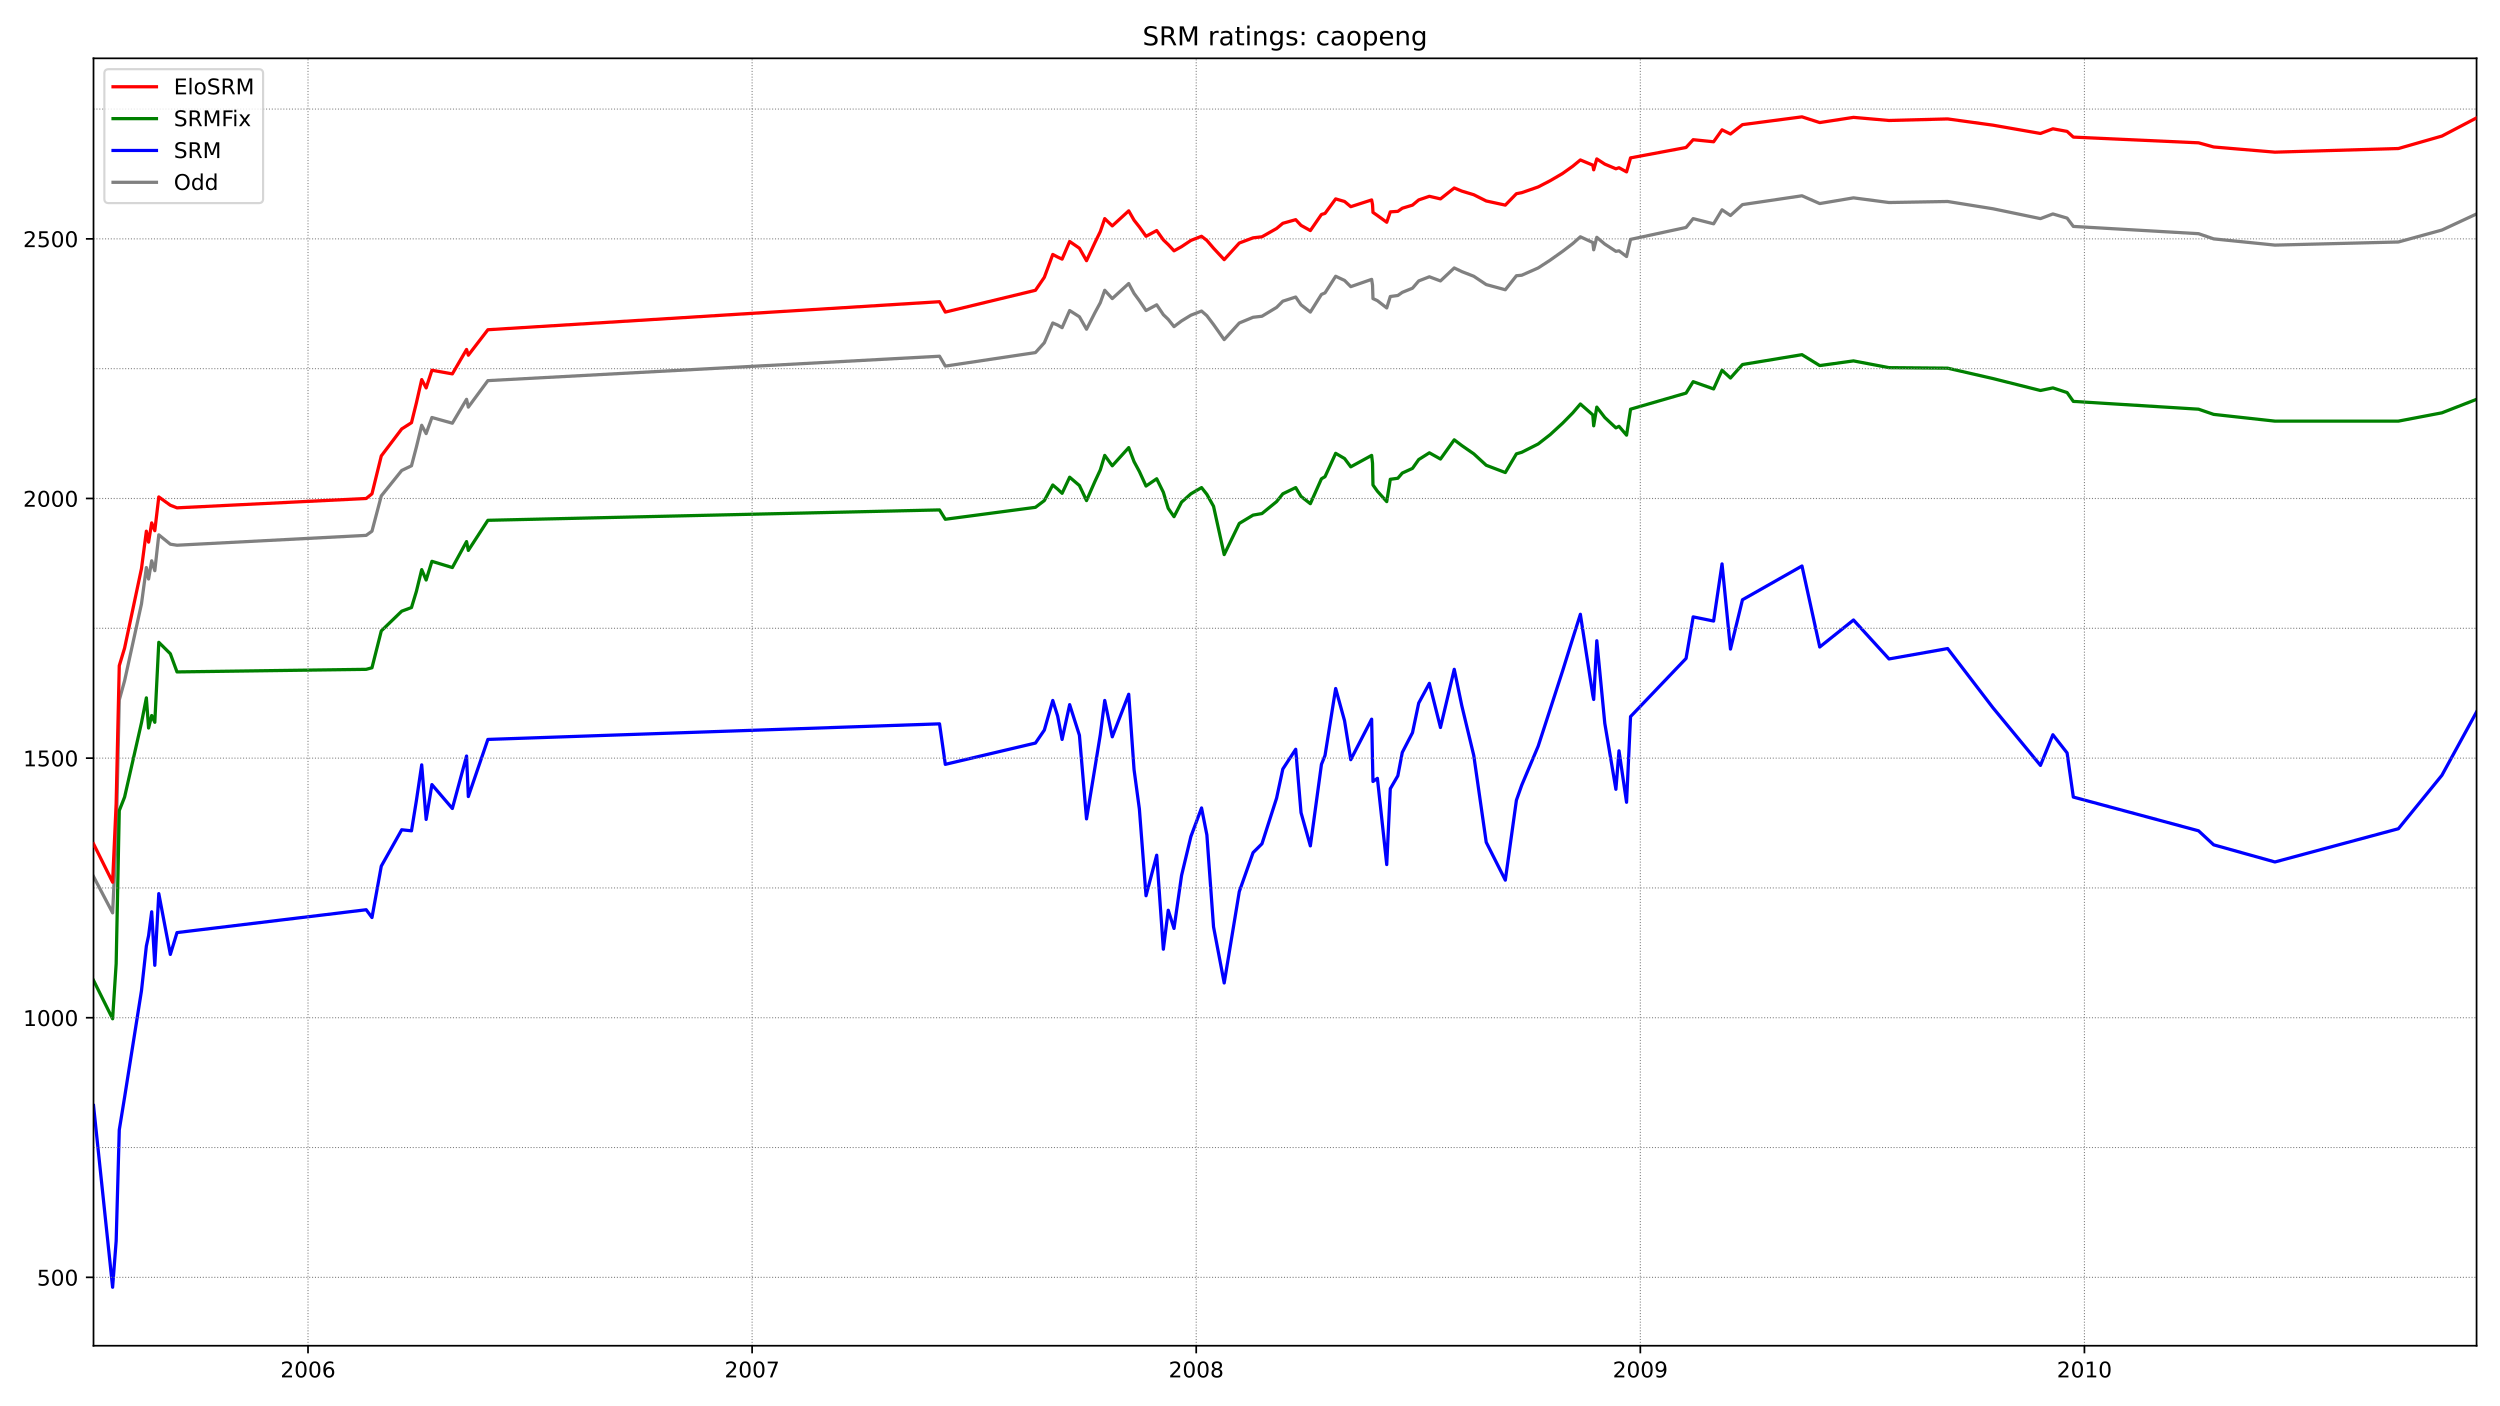 <?xml version="1.0" encoding="utf-8" standalone="no"?>
<!DOCTYPE svg PUBLIC "-//W3C//DTD SVG 1.1//EN"
  "http://www.w3.org/Graphics/SVG/1.1/DTD/svg11.dtd">
<!-- Created with matplotlib (https://matplotlib.org/) -->
<svg height="648pt" version="1.1" viewBox="0 0 1152 648" width="1152pt" xmlns="http://www.w3.org/2000/svg" xmlns:xlink="http://www.w3.org/1999/xlink">
 <defs>
  <style type="text/css">*{stroke-linecap:butt;stroke-linejoin:round;}</style>
 </defs>
 <g id="figure_1">
  <g id="patch_1">
   <path d="M 0 648 
L 1152 648 
L 1152 0 
L 0 0 
z
" style="fill:#ffffff;"/>
  </g>
  <g id="axes_1">
   <g id="patch_2">
    <path d="M 43.09 620.12 
L 1141.2 620.12 
L 1141.2 26.88 
L 43.09 26.88 
z
" style="fill:#ffffff;"/>
   </g>
   <g id="line2d_1">
    <path clip-path="url(#pb0abfef419)" d="M 43.09 403.894 
L 51.89 420.643 
L 53.527 386.188 
L 54.959 322.543 
L 57.415 313.69 
L 65.191 278.278 
L 67.442 261.53 
L 68.466 266.794 
L 69.898 258.419 
L 71.331 262.965 
L 73.172 246.456 
L 78.493 250.763 
L 81.563 251.241 
L 168.74 246.695 
L 171.401 244.781 
L 175.698 228.511 
L 185.112 216.787 
L 189.614 214.633 
L 191.865 206.02 
L 194.321 195.97 
L 196.367 199.799 
L 199.027 192.381 
L 208.441 195.013 
L 214.989 184.007 
L 215.808 187.596 
L 224.812 175.393 
L 432.933 164.148 
L 435.594 168.694 
L 477.136 162.473 
L 481.229 157.927 
L 485.117 148.835 
L 487.368 149.792 
L 489.415 150.988 
L 492.894 143.092 
L 497.396 145.963 
L 500.67 151.706 
L 504.558 144.049 
L 507.014 139.503 
L 509.06 133.761 
L 512.539 137.589 
L 520.111 130.65 
L 522.567 135.196 
L 525.022 138.546 
L 528.092 143.092 
L 533.003 140.46 
L 536.073 145.006 
L 538.324 147.16 
L 540.984 150.51 
L 544.463 147.878 
L 548.761 145.246 
L 553.672 143.332 
L 556.128 145.485 
L 559.198 149.552 
L 564.109 156.491 
L 571.067 148.835 
L 577.411 146.203 
L 581.504 145.724 
L 588.257 141.657 
L 591.122 138.785 
L 597.056 136.871 
L 599.512 140.46 
L 603.81 143.81 
L 608.926 135.675 
L 610.563 134.957 
L 615.474 127.301 
L 619.567 129.215 
L 622.432 132.086 
L 632.05 128.736 
L 632.46 131.368 
L 632.664 137.589 
L 634.711 138.546 
L 639.008 141.896 
L 640.645 136.632 
L 644.124 136.153 
L 646.171 134.718 
L 650.877 132.804 
L 653.742 129.454 
L 658.654 127.54 
L 663.77 129.454 
L 670.114 123.472 
L 673.593 125.147 
L 679.118 127.301 
L 684.848 131.129 
L 693.648 133.522 
L 698.764 127.061 
L 701.219 126.822 
L 708.791 123.472 
L 714.316 119.883 
L 720.046 115.816 
L 724.753 112.227 
L 728.232 109.116 
L 733.962 111.748 
L 734.371 115.098 
L 735.804 109.356 
L 739.487 112.466 
L 744.603 115.816 
L 746.036 115.576 
L 749.515 118.208 
L 751.357 110.313 
L 776.937 104.809 
L 780.211 100.742 
L 789.625 103.135 
L 793.513 96.674 
L 797.401 99.306 
L 802.926 94.282 
L 830.349 90.214 
L 838.534 93.803 
L 854.087 91.171 
L 870.458 93.325 
L 897.471 92.846 
L 918.345 96.196 
L 940.241 100.742 
L 945.971 98.588 
L 952.52 100.503 
L 955.385 104.331 
L 1013.094 107.681 
L 1020.052 110.073 
L 1048.292 112.945 
L 1105.183 111.509 
L 1125.238 106.006 
L 1141.2 98.588 
" style="fill:none;stroke:#808080;stroke-linecap:square;stroke-width:1.5;"/>
   </g>
   <g id="line2d_2">
    <path clip-path="url(#pb0abfef419)" d="M 43.09 509.411 
L 51.89 593.155 
L 53.527 571.86 
L 54.959 520.656 
L 57.415 505.583 
L 65.191 456.533 
L 67.442 435.956 
L 68.466 431.17 
L 69.898 420.164 
L 71.331 444.809 
L 73.172 411.79 
L 78.493 439.784 
L 81.563 429.735 
L 168.74 419.207 
L 171.401 422.796 
L 175.698 399.109 
L 185.112 382.36 
L 189.614 382.838 
L 191.865 368.961 
L 194.321 352.451 
L 196.367 377.574 
L 199.027 361.544 
L 208.441 372.55 
L 214.989 348.384 
L 215.808 367.047 
L 224.812 340.727 
L 432.933 333.549 
L 435.594 352.212 
L 477.136 342.402 
L 481.229 336.42 
L 485.117 322.782 
L 487.368 329.96 
L 489.415 340.727 
L 492.894 324.696 
L 497.396 338.813 
L 500.67 377.335 
L 504.558 353.648 
L 507.014 338.574 
L 509.06 322.782 
L 512.539 339.531 
L 520.111 319.911 
L 522.567 354.605 
L 525.022 372.789 
L 528.092 412.747 
L 533.003 394.084 
L 536.073 437.391 
L 538.324 419.446 
L 540.984 427.821 
L 544.463 403.415 
L 548.761 385.47 
L 553.672 372.311 
L 556.128 384.752 
L 559.198 427.103 
L 564.109 452.944 
L 571.067 410.833 
L 577.411 392.888 
L 581.504 388.82 
L 588.257 367.764 
L 591.122 354.366 
L 597.056 345.273 
L 599.512 374.464 
L 603.81 389.777 
L 608.926 352.212 
L 610.563 348.145 
L 615.474 317.279 
L 619.567 332.114 
L 622.432 350.059 
L 632.05 331.396 
L 632.46 351.016 
L 632.664 360.108 
L 634.711 358.672 
L 639.008 398.391 
L 640.645 363.458 
L 644.124 357.476 
L 646.171 346.709 
L 650.877 337.617 
L 653.742 323.979 
L 658.654 314.886 
L 663.77 335.224 
L 670.114 308.426 
L 673.593 325.175 
L 679.118 348.145 
L 684.848 388.102 
L 693.648 405.569 
L 698.764 368.722 
L 701.219 361.783 
L 708.791 343.838 
L 714.316 326.85 
L 720.046 309.144 
L 724.753 294.07 
L 728.232 283.064 
L 733.962 320.39 
L 734.371 322.304 
L 735.804 295.266 
L 739.487 333.31 
L 744.603 363.697 
L 746.036 345.991 
L 749.515 369.679 
L 751.357 330.199 
L 776.937 303.402 
L 780.211 284.26 
L 789.625 286.174 
L 793.513 259.855 
L 797.401 299.095 
L 802.926 276.364 
L 830.349 260.812 
L 838.534 298.138 
L 854.087 285.696 
L 870.458 303.641 
L 897.471 298.855 
L 918.345 326.132 
L 940.241 352.691 
L 945.971 338.574 
L 952.52 346.948 
L 955.385 367.286 
L 1013.094 382.838 
L 1020.052 389.299 
L 1048.292 397.194 
L 1105.183 381.881 
L 1125.238 357.237 
L 1141.2 328.046 
" style="fill:none;stroke:#0000ff;stroke-linecap:square;stroke-width:1.5;"/>
   </g>
   <g id="matplotlib.axis_1">
    <g id="xtick_1">
     <g id="line2d_3">
      <defs>
       <path d="M 0 0 
L 0 3.5 
" id="m527c16954f" style="stroke:#000000;stroke-width:0.8;"/>
      </defs>
      <g>
       <use style="stroke:#000000;stroke-width:0.8;" x="141.932" xlink:href="#m527c16954f" y="620.12"/>
      </g>
     </g>
     <g id="text_1">
      <!-- 2006 -->
      <g transform="translate(129.207 634.718)scale(0.1 -0.1)">
       <defs>
        <path d="M 19.188 8.297 
L 53.609 8.297 
L 53.609 0 
L 7.328 0 
L 7.328 8.297 
Q 12.938 14.109 22.625 23.891 
Q 32.328 33.688 34.812 36.531 
Q 39.547 41.844 41.422 45.531 
Q 43.312 49.219 43.312 52.781 
Q 43.312 58.594 39.234 62.25 
Q 35.156 65.922 28.609 65.922 
Q 23.969 65.922 18.812 64.312 
Q 13.672 62.703 7.812 59.422 
L 7.812 69.391 
Q 13.766 71.781 18.938 73 
Q 24.125 74.219 28.422 74.219 
Q 39.75 74.219 46.484 68.547 
Q 53.219 62.891 53.219 53.422 
Q 53.219 48.922 51.531 44.891 
Q 49.859 40.875 45.406 35.406 
Q 44.188 33.984 37.641 27.219 
Q 31.109 20.453 19.188 8.297 
z
" id="DejaVuSans-50"/>
        <path d="M 31.781 66.406 
Q 24.172 66.406 20.328 58.906 
Q 16.5 51.422 16.5 36.375 
Q 16.5 21.391 20.328 13.891 
Q 24.172 6.391 31.781 6.391 
Q 39.453 6.391 43.281 13.891 
Q 47.125 21.391 47.125 36.375 
Q 47.125 51.422 43.281 58.906 
Q 39.453 66.406 31.781 66.406 
z
M 31.781 74.219 
Q 44.047 74.219 50.516 64.516 
Q 56.984 54.828 56.984 36.375 
Q 56.984 17.969 50.516 8.266 
Q 44.047 -1.422 31.781 -1.422 
Q 19.531 -1.422 13.062 8.266 
Q 6.594 17.969 6.594 36.375 
Q 6.594 54.828 13.062 64.516 
Q 19.531 74.219 31.781 74.219 
z
" id="DejaVuSans-48"/>
        <path d="M 33.016 40.375 
Q 26.375 40.375 22.484 35.828 
Q 18.609 31.297 18.609 23.391 
Q 18.609 15.531 22.484 10.953 
Q 26.375 6.391 33.016 6.391 
Q 39.656 6.391 43.531 10.953 
Q 47.406 15.531 47.406 23.391 
Q 47.406 31.297 43.531 35.828 
Q 39.656 40.375 33.016 40.375 
z
M 52.594 71.297 
L 52.594 62.312 
Q 48.875 64.062 45.094 64.984 
Q 41.312 65.922 37.594 65.922 
Q 27.828 65.922 22.672 59.328 
Q 17.531 52.734 16.797 39.406 
Q 19.672 43.656 24.016 45.922 
Q 28.375 48.188 33.594 48.188 
Q 44.578 48.188 50.953 41.516 
Q 57.328 34.859 57.328 23.391 
Q 57.328 12.156 50.688 5.359 
Q 44.047 -1.422 33.016 -1.422 
Q 20.359 -1.422 13.672 8.266 
Q 6.984 17.969 6.984 36.375 
Q 6.984 53.656 15.188 63.938 
Q 23.391 74.219 37.203 74.219 
Q 40.922 74.219 44.703 73.484 
Q 48.484 72.75 52.594 71.297 
z
" id="DejaVuSans-54"/>
       </defs>
       <use xlink:href="#DejaVuSans-50"/>
       <use x="63.623" xlink:href="#DejaVuSans-48"/>
       <use x="127.246" xlink:href="#DejaVuSans-48"/>
       <use x="190.869" xlink:href="#DejaVuSans-54"/>
      </g>
     </g>
    </g>
    <g id="xtick_2">
     <g id="line2d_4">
      <g>
       <use style="stroke:#000000;stroke-width:0.8;" x="346.574" xlink:href="#m527c16954f" y="620.12"/>
      </g>
     </g>
     <g id="text_2">
      <!-- 2007 -->
      <g transform="translate(333.849 634.718)scale(0.1 -0.1)">
       <defs>
        <path d="M 8.203 72.906 
L 55.078 72.906 
L 55.078 68.703 
L 28.609 0 
L 18.312 0 
L 43.219 64.594 
L 8.203 64.594 
z
" id="DejaVuSans-55"/>
       </defs>
       <use xlink:href="#DejaVuSans-50"/>
       <use x="63.623" xlink:href="#DejaVuSans-48"/>
       <use x="127.246" xlink:href="#DejaVuSans-48"/>
       <use x="190.869" xlink:href="#DejaVuSans-55"/>
      </g>
     </g>
    </g>
    <g id="xtick_3">
     <g id="line2d_5">
      <g>
       <use style="stroke:#000000;stroke-width:0.8;" x="551.217" xlink:href="#m527c16954f" y="620.12"/>
      </g>
     </g>
     <g id="text_3">
      <!-- 2008 -->
      <g transform="translate(538.492 634.718)scale(0.1 -0.1)">
       <defs>
        <path d="M 31.781 34.625 
Q 24.75 34.625 20.719 30.859 
Q 16.703 27.094 16.703 20.516 
Q 16.703 13.922 20.719 10.156 
Q 24.75 6.391 31.781 6.391 
Q 38.812 6.391 42.859 10.172 
Q 46.922 13.969 46.922 20.516 
Q 46.922 27.094 42.891 30.859 
Q 38.875 34.625 31.781 34.625 
z
M 21.922 38.812 
Q 15.578 40.375 12.031 44.719 
Q 8.5 49.078 8.5 55.328 
Q 8.5 64.062 14.719 69.141 
Q 20.953 74.219 31.781 74.219 
Q 42.672 74.219 48.875 69.141 
Q 55.078 64.062 55.078 55.328 
Q 55.078 49.078 51.531 44.719 
Q 48 40.375 41.703 38.812 
Q 48.828 37.156 52.797 32.312 
Q 56.781 27.484 56.781 20.516 
Q 56.781 9.906 50.312 4.234 
Q 43.844 -1.422 31.781 -1.422 
Q 19.734 -1.422 13.25 4.234 
Q 6.781 9.906 6.781 20.516 
Q 6.781 27.484 10.781 32.312 
Q 14.797 37.156 21.922 38.812 
z
M 18.312 54.391 
Q 18.312 48.734 21.844 45.562 
Q 25.391 42.391 31.781 42.391 
Q 38.141 42.391 41.719 45.562 
Q 45.312 48.734 45.312 54.391 
Q 45.312 60.062 41.719 63.234 
Q 38.141 66.406 31.781 66.406 
Q 25.391 66.406 21.844 63.234 
Q 18.312 60.062 18.312 54.391 
z
" id="DejaVuSans-56"/>
       </defs>
       <use xlink:href="#DejaVuSans-50"/>
       <use x="63.623" xlink:href="#DejaVuSans-48"/>
       <use x="127.246" xlink:href="#DejaVuSans-48"/>
       <use x="190.869" xlink:href="#DejaVuSans-56"/>
      </g>
     </g>
    </g>
    <g id="xtick_4">
     <g id="line2d_6">
      <g>
       <use style="stroke:#000000;stroke-width:0.8;" x="755.859" xlink:href="#m527c16954f" y="620.12"/>
      </g>
     </g>
     <g id="text_4">
      <!-- 2009 -->
      <g transform="translate(743.134 634.718)scale(0.1 -0.1)">
       <defs>
        <path d="M 10.984 1.516 
L 10.984 10.5 
Q 14.703 8.734 18.5 7.812 
Q 22.312 6.891 25.984 6.891 
Q 35.75 6.891 40.891 13.453 
Q 46.047 20.016 46.781 33.406 
Q 43.953 29.203 39.594 26.953 
Q 35.25 24.703 29.984 24.703 
Q 19.047 24.703 12.672 31.312 
Q 6.297 37.938 6.297 49.422 
Q 6.297 60.641 12.938 67.422 
Q 19.578 74.219 30.609 74.219 
Q 43.266 74.219 49.922 64.516 
Q 56.594 54.828 56.594 36.375 
Q 56.594 19.141 48.406 8.859 
Q 40.234 -1.422 26.422 -1.422 
Q 22.703 -1.422 18.891 -0.688 
Q 15.094 0.047 10.984 1.516 
z
M 30.609 32.422 
Q 37.25 32.422 41.125 36.953 
Q 45.016 41.5 45.016 49.422 
Q 45.016 57.281 41.125 61.844 
Q 37.25 66.406 30.609 66.406 
Q 23.969 66.406 20.094 61.844 
Q 16.219 57.281 16.219 49.422 
Q 16.219 41.5 20.094 36.953 
Q 23.969 32.422 30.609 32.422 
z
" id="DejaVuSans-57"/>
       </defs>
       <use xlink:href="#DejaVuSans-50"/>
       <use x="63.623" xlink:href="#DejaVuSans-48"/>
       <use x="127.246" xlink:href="#DejaVuSans-48"/>
       <use x="190.869" xlink:href="#DejaVuSans-57"/>
      </g>
     </g>
    </g>
    <g id="xtick_5">
     <g id="line2d_7">
      <g>
       <use style="stroke:#000000;stroke-width:0.8;" x="960.501" xlink:href="#m527c16954f" y="620.12"/>
      </g>
     </g>
     <g id="text_5">
      <!-- 2010 -->
      <g transform="translate(947.776 634.718)scale(0.1 -0.1)">
       <defs>
        <path d="M 12.406 8.297 
L 28.516 8.297 
L 28.516 63.922 
L 10.984 60.406 
L 10.984 69.391 
L 28.422 72.906 
L 38.281 72.906 
L 38.281 8.297 
L 54.391 8.297 
L 54.391 0 
L 12.406 0 
z
" id="DejaVuSans-49"/>
       </defs>
       <use xlink:href="#DejaVuSans-50"/>
       <use x="63.623" xlink:href="#DejaVuSans-48"/>
       <use x="127.246" xlink:href="#DejaVuSans-49"/>
       <use x="190.869" xlink:href="#DejaVuSans-48"/>
      </g>
     </g>
    </g>
   </g>
   <g id="matplotlib.axis_2">
    <g id="ytick_1">
     <g id="line2d_8">
      <defs>
       <path d="M 0 0 
L -3.5 0 
" id="m3ffc721c10" style="stroke:#000000;stroke-width:0.8;"/>
      </defs>
      <g>
       <use style="stroke:#000000;stroke-width:0.8;" x="43.09" xlink:href="#m3ffc721c10" y="588.608"/>
      </g>
     </g>
     <g id="text_6">
      <!-- 500 -->
      <g transform="translate(17.003 592.408)scale(0.1 -0.1)">
       <defs>
        <path d="M 10.797 72.906 
L 49.516 72.906 
L 49.516 64.594 
L 19.828 64.594 
L 19.828 46.734 
Q 21.969 47.469 24.109 47.828 
Q 26.266 48.188 28.422 48.188 
Q 40.625 48.188 47.75 41.5 
Q 54.891 34.812 54.891 23.391 
Q 54.891 11.625 47.562 5.094 
Q 40.234 -1.422 26.906 -1.422 
Q 22.312 -1.422 17.547 -0.641 
Q 12.797 0.141 7.719 1.703 
L 7.719 11.625 
Q 12.109 9.234 16.797 8.062 
Q 21.484 6.891 26.703 6.891 
Q 35.156 6.891 40.078 11.328 
Q 45.016 15.766 45.016 23.391 
Q 45.016 31 40.078 35.438 
Q 35.156 39.891 26.703 39.891 
Q 22.75 39.891 18.812 39.016 
Q 14.891 38.141 10.797 36.281 
z
" id="DejaVuSans-53"/>
       </defs>
       <use xlink:href="#DejaVuSans-53"/>
       <use x="63.623" xlink:href="#DejaVuSans-48"/>
       <use x="127.246" xlink:href="#DejaVuSans-48"/>
      </g>
     </g>
    </g>
    <g id="ytick_2">
     <g id="line2d_9">
      <g>
       <use style="stroke:#000000;stroke-width:0.8;" x="43.09" xlink:href="#m3ffc721c10" y="468.975"/>
      </g>
     </g>
     <g id="text_7">
      <!-- 1000 -->
      <g transform="translate(10.64 472.774)scale(0.1 -0.1)">
       <use xlink:href="#DejaVuSans-49"/>
       <use x="63.623" xlink:href="#DejaVuSans-48"/>
       <use x="127.246" xlink:href="#DejaVuSans-48"/>
       <use x="190.869" xlink:href="#DejaVuSans-48"/>
      </g>
     </g>
    </g>
    <g id="ytick_3">
     <g id="line2d_10">
      <g>
       <use style="stroke:#000000;stroke-width:0.8;" x="43.09" xlink:href="#m3ffc721c10" y="349.341"/>
      </g>
     </g>
     <g id="text_8">
      <!-- 1500 -->
      <g transform="translate(10.64 353.14)scale(0.1 -0.1)">
       <use xlink:href="#DejaVuSans-49"/>
       <use x="63.623" xlink:href="#DejaVuSans-53"/>
       <use x="127.246" xlink:href="#DejaVuSans-48"/>
       <use x="190.869" xlink:href="#DejaVuSans-48"/>
      </g>
     </g>
    </g>
    <g id="ytick_4">
     <g id="line2d_11">
      <g>
       <use style="stroke:#000000;stroke-width:0.8;" x="43.09" xlink:href="#m3ffc721c10" y="229.707"/>
      </g>
     </g>
     <g id="text_9">
      <!-- 2000 -->
      <g transform="translate(10.64 233.506)scale(0.1 -0.1)">
       <use xlink:href="#DejaVuSans-50"/>
       <use x="63.623" xlink:href="#DejaVuSans-48"/>
       <use x="127.246" xlink:href="#DejaVuSans-48"/>
       <use x="190.869" xlink:href="#DejaVuSans-48"/>
      </g>
     </g>
    </g>
    <g id="ytick_5">
     <g id="line2d_12">
      <g>
       <use style="stroke:#000000;stroke-width:0.8;" x="43.09" xlink:href="#m3ffc721c10" y="110.073"/>
      </g>
     </g>
     <g id="text_10">
      <!-- 2500 -->
      <g transform="translate(10.64 113.873)scale(0.1 -0.1)">
       <use xlink:href="#DejaVuSans-50"/>
       <use x="63.623" xlink:href="#DejaVuSans-53"/>
       <use x="127.246" xlink:href="#DejaVuSans-48"/>
       <use x="190.869" xlink:href="#DejaVuSans-48"/>
      </g>
     </g>
    </g>
   </g>
   <g id="line2d_13">
    <path clip-path="url(#pb0abfef419)" d="M 43.09 451.747 
L 51.89 469.453 
L 53.527 444.091 
L 54.959 373.507 
L 57.415 367.286 
L 65.191 333.071 
L 67.442 321.586 
L 68.466 335.463 
L 69.898 329.721 
L 71.331 332.831 
L 73.172 295.984 
L 78.493 301.248 
L 81.563 309.622 
L 168.74 308.426 
L 171.401 307.708 
L 175.698 290.72 
L 185.112 281.628 
L 189.614 279.953 
L 191.865 272.536 
L 194.321 262.487 
L 196.367 267.272 
L 199.027 258.658 
L 208.441 261.53 
L 214.989 249.566 
L 215.808 253.634 
L 224.812 239.756 
L 432.933 234.971 
L 435.594 239.278 
L 477.136 233.775 
L 481.229 230.664 
L 485.117 223.486 
L 487.368 225.4 
L 489.415 227.314 
L 492.894 219.897 
L 497.396 223.725 
L 500.67 230.664 
L 504.558 221.811 
L 507.014 216.547 
L 509.06 209.848 
L 512.539 214.633 
L 520.111 206.259 
L 522.567 212.719 
L 525.022 217.265 
L 528.092 223.965 
L 533.003 220.615 
L 536.073 226.836 
L 538.324 234.253 
L 540.984 238.081 
L 544.463 231.382 
L 548.761 227.554 
L 553.672 224.682 
L 556.128 227.793 
L 559.198 233.296 
L 564.109 255.548 
L 571.067 241.192 
L 577.411 237.364 
L 581.504 236.646 
L 588.257 231.143 
L 591.122 227.554 
L 597.056 224.682 
L 599.512 228.75 
L 603.81 232.1 
L 608.926 220.615 
L 610.563 219.658 
L 615.474 208.891 
L 619.567 211.284 
L 622.432 215.112 
L 632.05 209.848 
L 632.46 213.437 
L 632.664 223.486 
L 634.711 226.357 
L 639.008 231.143 
L 640.645 220.854 
L 644.124 220.376 
L 646.171 217.983 
L 650.877 215.83 
L 653.742 211.762 
L 658.654 208.652 
L 663.77 211.523 
L 670.114 202.67 
L 673.593 205.302 
L 679.118 209.13 
L 684.848 214.394 
L 693.648 217.744 
L 698.764 209.13 
L 701.219 208.412 
L 708.791 204.584 
L 714.316 200.277 
L 720.046 195.013 
L 724.753 190.228 
L 728.232 186.16 
L 733.962 191.185 
L 734.371 196.21 
L 735.804 187.596 
L 739.487 192.381 
L 744.603 197.167 
L 746.036 196.449 
L 749.515 200.516 
L 751.357 188.553 
L 776.937 181.136 
L 780.211 175.872 
L 789.625 179.222 
L 793.513 170.608 
L 797.401 174.197 
L 802.926 167.976 
L 830.349 163.43 
L 838.534 168.455 
L 854.087 166.301 
L 870.458 169.412 
L 897.471 169.651 
L 918.345 174.436 
L 940.241 179.939 
L 945.971 178.743 
L 952.52 180.897 
L 955.385 184.964 
L 1013.094 188.553 
L 1020.052 190.946 
L 1048.292 194.056 
L 1105.183 194.056 
L 1125.238 190.228 
L 1141.2 184.007 
" style="fill:none;stroke:#008000;stroke-linecap:square;stroke-width:1.5;"/>
   </g>
   <g id="line2d_14">
    <path clip-path="url(#pb0abfef419)" d="M 43.09 588.608 
L 1141.2 588.608 
" style="fill:none;stroke:#808080;stroke-dasharray:0.5,0.825;stroke-dashoffset:0;stroke-width:0.5;"/>
   </g>
   <g id="line2d_15">
    <path clip-path="url(#pb0abfef419)" d="M 43.09 528.792 
L 1141.2 528.792 
" style="fill:none;stroke:#808080;stroke-dasharray:0.5,0.825;stroke-dashoffset:0;stroke-width:0.5;"/>
   </g>
   <g id="line2d_16">
    <path clip-path="url(#pb0abfef419)" d="M 43.09 468.975 
L 1141.2 468.975 
" style="fill:none;stroke:#808080;stroke-dasharray:0.5,0.825;stroke-dashoffset:0;stroke-width:0.5;"/>
   </g>
   <g id="line2d_17">
    <path clip-path="url(#pb0abfef419)" d="M 43.09 409.158 
L 1141.2 409.158 
" style="fill:none;stroke:#808080;stroke-dasharray:0.5,0.825;stroke-dashoffset:0;stroke-width:0.5;"/>
   </g>
   <g id="line2d_18">
    <path clip-path="url(#pb0abfef419)" d="M 43.09 349.341 
L 1141.2 349.341 
" style="fill:none;stroke:#808080;stroke-dasharray:0.5,0.825;stroke-dashoffset:0;stroke-width:0.5;"/>
   </g>
   <g id="line2d_19">
    <path clip-path="url(#pb0abfef419)" d="M 43.09 289.524 
L 1141.2 289.524 
" style="fill:none;stroke:#808080;stroke-dasharray:0.5,0.825;stroke-dashoffset:0;stroke-width:0.5;"/>
   </g>
   <g id="line2d_20">
    <path clip-path="url(#pb0abfef419)" d="M 43.09 229.707 
L 1141.2 229.707 
" style="fill:none;stroke:#808080;stroke-dasharray:0.5,0.825;stroke-dashoffset:0;stroke-width:0.5;"/>
   </g>
   <g id="line2d_21">
    <path clip-path="url(#pb0abfef419)" d="M 43.09 169.89 
L 1141.2 169.89 
" style="fill:none;stroke:#808080;stroke-dasharray:0.5,0.825;stroke-dashoffset:0;stroke-width:0.5;"/>
   </g>
   <g id="line2d_22">
    <path clip-path="url(#pb0abfef419)" d="M 43.09 110.073 
L 1141.2 110.073 
" style="fill:none;stroke:#808080;stroke-dasharray:0.5,0.825;stroke-dashoffset:0;stroke-width:0.5;"/>
   </g>
   <g id="line2d_23">
    <path clip-path="url(#pb0abfef419)" d="M 43.09 50.256 
L 1141.2 50.256 
" style="fill:none;stroke:#808080;stroke-dasharray:0.5,0.825;stroke-dashoffset:0;stroke-width:0.5;"/>
   </g>
   <g id="line2d_24">
    <path clip-path="url(#pb0abfef419)" d="M 141.932 620.12 
L 141.932 26.88 
" style="fill:none;stroke:#808080;stroke-dasharray:0.5,0.825;stroke-dashoffset:0;stroke-width:0.5;"/>
   </g>
   <g id="line2d_25">
    <path clip-path="url(#pb0abfef419)" d="M 346.574 620.12 
L 346.574 26.88 
" style="fill:none;stroke:#808080;stroke-dasharray:0.5,0.825;stroke-dashoffset:0;stroke-width:0.5;"/>
   </g>
   <g id="line2d_26">
    <path clip-path="url(#pb0abfef419)" d="M 551.217 620.12 
L 551.217 26.88 
" style="fill:none;stroke:#808080;stroke-dasharray:0.5,0.825;stroke-dashoffset:0;stroke-width:0.5;"/>
   </g>
   <g id="line2d_27">
    <path clip-path="url(#pb0abfef419)" d="M 755.859 620.12 
L 755.859 26.88 
" style="fill:none;stroke:#808080;stroke-dasharray:0.5,0.825;stroke-dashoffset:0;stroke-width:0.5;"/>
   </g>
   <g id="line2d_28">
    <path clip-path="url(#pb0abfef419)" d="M 960.501 620.12 
L 960.501 26.88 
" style="fill:none;stroke:#808080;stroke-dasharray:0.5,0.825;stroke-dashoffset:0;stroke-width:0.5;"/>
   </g>
   <g id="patch_3">
    <path d="M 43.09 620.12 
L 43.09 26.88 
" style="fill:none;stroke:#000000;stroke-linecap:square;stroke-linejoin:miter;stroke-width:0.8;"/>
   </g>
   <g id="patch_4">
    <path d="M 1141.2 620.12 
L 1141.2 26.88 
" style="fill:none;stroke:#000000;stroke-linecap:square;stroke-linejoin:miter;stroke-width:0.8;"/>
   </g>
   <g id="patch_5">
    <path d="M 43.09 620.12 
L 1141.2 620.12 
" style="fill:none;stroke:#000000;stroke-linecap:square;stroke-linejoin:miter;stroke-width:0.8;"/>
   </g>
   <g id="patch_6">
    <path d="M 43.09 26.88 
L 1141.2 26.88 
" style="fill:none;stroke:#000000;stroke-linecap:square;stroke-linejoin:miter;stroke-width:0.8;"/>
   </g>
   <g id="line2d_29">
    <path clip-path="url(#pb0abfef419)" d="M 43.09 388.82 
L 51.89 406.526 
L 53.527 370.157 
L 54.959 306.751 
L 57.415 298.616 
L 65.191 262.008 
L 67.442 244.781 
L 68.466 249.806 
L 69.898 240.953 
L 71.331 244.542 
L 73.172 228.989 
L 78.493 232.818 
L 81.563 234.014 
L 168.74 229.707 
L 171.401 227.554 
L 175.698 210.087 
L 185.112 197.645 
L 189.614 194.774 
L 191.865 185.682 
L 194.321 174.915 
L 196.367 178.743 
L 199.027 170.608 
L 208.441 172.283 
L 214.989 161.037 
L 215.808 163.669 
L 224.812 151.945 
L 432.933 139.025 
L 435.594 143.81 
L 477.136 133.761 
L 481.229 127.779 
L 485.117 117.251 
L 487.368 118.448 
L 489.415 119.405 
L 492.894 111.27 
L 497.396 114.38 
L 500.67 120.123 
L 504.558 111.748 
L 507.014 106.724 
L 509.06 100.742 
L 512.539 104.092 
L 520.111 97.153 
L 522.567 101.46 
L 525.022 104.57 
L 528.092 108.877 
L 533.003 106.245 
L 536.073 110.552 
L 538.324 112.705 
L 540.984 115.576 
L 544.463 113.662 
L 548.761 110.791 
L 553.672 108.877 
L 556.128 110.791 
L 559.198 114.38 
L 564.109 119.644 
L 571.067 111.987 
L 577.411 109.595 
L 581.504 109.116 
L 588.257 105.288 
L 591.122 102.895 
L 597.056 101.22 
L 599.512 103.852 
L 603.81 106.245 
L 608.926 98.828 
L 610.563 98.349 
L 615.474 91.65 
L 619.567 92.846 
L 622.432 95.239 
L 632.05 92.128 
L 632.46 94.282 
L 632.664 97.871 
L 634.711 99.306 
L 639.008 102.417 
L 640.645 97.631 
L 644.124 97.392 
L 646.171 95.957 
L 650.877 94.521 
L 653.742 92.128 
L 658.654 90.453 
L 663.77 91.65 
L 670.114 86.625 
L 673.593 88.061 
L 679.118 89.736 
L 684.848 92.607 
L 693.648 94.521 
L 698.764 89.257 
L 701.219 88.779 
L 708.791 86.147 
L 714.316 83.275 
L 720.046 79.926 
L 724.753 76.576 
L 728.232 73.705 
L 733.962 76.097 
L 734.371 78.251 
L 735.804 73.226 
L 739.487 75.619 
L 744.603 77.772 
L 746.036 77.294 
L 749.515 79.208 
L 751.357 72.748 
L 776.937 67.962 
L 780.211 64.373 
L 789.625 65.33 
L 793.513 59.827 
L 797.401 61.741 
L 802.926 57.434 
L 830.349 53.845 
L 838.534 56.477 
L 854.087 54.085 
L 870.458 55.52 
L 897.471 54.803 
L 918.345 57.674 
L 940.241 61.502 
L 945.971 59.349 
L 952.52 60.545 
L 955.385 63.177 
L 1013.094 65.809 
L 1020.052 67.723 
L 1048.292 70.116 
L 1105.183 68.441 
L 1125.238 62.698 
L 1141.2 54.324 
" style="fill:none;stroke:#ff0000;stroke-linecap:square;stroke-width:1.5;"/>
   </g>
   <g id="text_11">
    <!-- SRM ratings: caopeng -->
    <g transform="translate(526.496 20.88)scale(0.12 -0.12)">
     <defs>
      <path d="M 53.516 70.516 
L 53.516 60.891 
Q 47.906 63.578 42.922 64.891 
Q 37.938 66.219 33.297 66.219 
Q 25.25 66.219 20.875 63.094 
Q 16.5 59.969 16.5 54.203 
Q 16.5 49.359 19.406 46.891 
Q 22.312 44.438 30.422 42.922 
L 36.375 41.703 
Q 47.406 39.594 52.656 34.297 
Q 57.906 29 57.906 20.125 
Q 57.906 9.516 50.797 4.047 
Q 43.703 -1.422 29.984 -1.422 
Q 24.812 -1.422 18.969 -0.25 
Q 13.141 0.922 6.891 3.219 
L 6.891 13.375 
Q 12.891 10.016 18.656 8.297 
Q 24.422 6.594 29.984 6.594 
Q 38.422 6.594 43.016 9.906 
Q 47.609 13.234 47.609 19.391 
Q 47.609 24.75 44.312 27.781 
Q 41.016 30.812 33.5 32.328 
L 27.484 33.5 
Q 16.453 35.688 11.516 40.375 
Q 6.594 45.062 6.594 53.422 
Q 6.594 63.094 13.406 68.656 
Q 20.219 74.219 32.172 74.219 
Q 37.312 74.219 42.625 73.281 
Q 47.953 72.359 53.516 70.516 
z
" id="DejaVuSans-83"/>
      <path d="M 44.391 34.188 
Q 47.562 33.109 50.562 29.594 
Q 53.562 26.078 56.594 19.922 
L 66.609 0 
L 56 0 
L 46.688 18.703 
Q 43.062 26.031 39.672 28.422 
Q 36.281 30.812 30.422 30.812 
L 19.672 30.812 
L 19.672 0 
L 9.812 0 
L 9.812 72.906 
L 32.078 72.906 
Q 44.578 72.906 50.734 67.672 
Q 56.891 62.453 56.891 51.906 
Q 56.891 45.016 53.688 40.469 
Q 50.484 35.938 44.391 34.188 
z
M 19.672 64.797 
L 19.672 38.922 
L 32.078 38.922 
Q 39.203 38.922 42.844 42.219 
Q 46.484 45.516 46.484 51.906 
Q 46.484 58.297 42.844 61.547 
Q 39.203 64.797 32.078 64.797 
z
" id="DejaVuSans-82"/>
      <path d="M 9.812 72.906 
L 24.516 72.906 
L 43.109 23.297 
L 61.812 72.906 
L 76.516 72.906 
L 76.516 0 
L 66.891 0 
L 66.891 64.016 
L 48.094 14.016 
L 38.188 14.016 
L 19.391 64.016 
L 19.391 0 
L 9.812 0 
z
" id="DejaVuSans-77"/>
      <path id="DejaVuSans-32"/>
      <path d="M 41.109 46.297 
Q 39.594 47.172 37.812 47.578 
Q 36.031 48 33.891 48 
Q 26.266 48 22.188 43.047 
Q 18.109 38.094 18.109 28.812 
L 18.109 0 
L 9.078 0 
L 9.078 54.688 
L 18.109 54.688 
L 18.109 46.188 
Q 20.953 51.172 25.484 53.578 
Q 30.031 56 36.531 56 
Q 37.453 56 38.578 55.875 
Q 39.703 55.766 41.062 55.516 
z
" id="DejaVuSans-114"/>
      <path d="M 34.281 27.484 
Q 23.391 27.484 19.188 25 
Q 14.984 22.516 14.984 16.5 
Q 14.984 11.719 18.141 8.906 
Q 21.297 6.109 26.703 6.109 
Q 34.188 6.109 38.703 11.406 
Q 43.219 16.703 43.219 25.484 
L 43.219 27.484 
z
M 52.203 31.203 
L 52.203 0 
L 43.219 0 
L 43.219 8.297 
Q 40.141 3.328 35.547 0.953 
Q 30.953 -1.422 24.312 -1.422 
Q 15.922 -1.422 10.953 3.297 
Q 6 8.016 6 15.922 
Q 6 25.141 12.172 29.828 
Q 18.359 34.516 30.609 34.516 
L 43.219 34.516 
L 43.219 35.406 
Q 43.219 41.609 39.141 45 
Q 35.062 48.391 27.688 48.391 
Q 23 48.391 18.547 47.266 
Q 14.109 46.141 10.016 43.891 
L 10.016 52.203 
Q 14.938 54.109 19.578 55.047 
Q 24.219 56 28.609 56 
Q 40.484 56 46.344 49.844 
Q 52.203 43.703 52.203 31.203 
z
" id="DejaVuSans-97"/>
      <path d="M 18.312 70.219 
L 18.312 54.688 
L 36.812 54.688 
L 36.812 47.703 
L 18.312 47.703 
L 18.312 18.016 
Q 18.312 11.328 20.141 9.422 
Q 21.969 7.516 27.594 7.516 
L 36.812 7.516 
L 36.812 0 
L 27.594 0 
Q 17.188 0 13.234 3.875 
Q 9.281 7.766 9.281 18.016 
L 9.281 47.703 
L 2.688 47.703 
L 2.688 54.688 
L 9.281 54.688 
L 9.281 70.219 
z
" id="DejaVuSans-116"/>
      <path d="M 9.422 54.688 
L 18.406 54.688 
L 18.406 0 
L 9.422 0 
z
M 9.422 75.984 
L 18.406 75.984 
L 18.406 64.594 
L 9.422 64.594 
z
" id="DejaVuSans-105"/>
      <path d="M 54.891 33.016 
L 54.891 0 
L 45.906 0 
L 45.906 32.719 
Q 45.906 40.484 42.875 44.328 
Q 39.844 48.188 33.797 48.188 
Q 26.516 48.188 22.312 43.547 
Q 18.109 38.922 18.109 30.906 
L 18.109 0 
L 9.078 0 
L 9.078 54.688 
L 18.109 54.688 
L 18.109 46.188 
Q 21.344 51.125 25.703 53.562 
Q 30.078 56 35.797 56 
Q 45.219 56 50.047 50.172 
Q 54.891 44.344 54.891 33.016 
z
" id="DejaVuSans-110"/>
      <path d="M 45.406 27.984 
Q 45.406 37.75 41.375 43.109 
Q 37.359 48.484 30.078 48.484 
Q 22.859 48.484 18.828 43.109 
Q 14.797 37.75 14.797 27.984 
Q 14.797 18.266 18.828 12.891 
Q 22.859 7.516 30.078 7.516 
Q 37.359 7.516 41.375 12.891 
Q 45.406 18.266 45.406 27.984 
z
M 54.391 6.781 
Q 54.391 -7.172 48.188 -13.984 
Q 42 -20.797 29.203 -20.797 
Q 24.469 -20.797 20.266 -20.094 
Q 16.062 -19.391 12.109 -17.922 
L 12.109 -9.188 
Q 16.062 -11.328 19.922 -12.344 
Q 23.781 -13.375 27.781 -13.375 
Q 36.625 -13.375 41.016 -8.766 
Q 45.406 -4.156 45.406 5.172 
L 45.406 9.625 
Q 42.625 4.781 38.281 2.391 
Q 33.938 0 27.875 0 
Q 17.828 0 11.672 7.656 
Q 5.516 15.328 5.516 27.984 
Q 5.516 40.672 11.672 48.328 
Q 17.828 56 27.875 56 
Q 33.938 56 38.281 53.609 
Q 42.625 51.219 45.406 46.391 
L 45.406 54.688 
L 54.391 54.688 
z
" id="DejaVuSans-103"/>
      <path d="M 44.281 53.078 
L 44.281 44.578 
Q 40.484 46.531 36.375 47.5 
Q 32.281 48.484 27.875 48.484 
Q 21.188 48.484 17.844 46.438 
Q 14.5 44.391 14.5 40.281 
Q 14.5 37.156 16.891 35.375 
Q 19.281 33.594 26.516 31.984 
L 29.594 31.297 
Q 39.156 29.25 43.188 25.516 
Q 47.219 21.781 47.219 15.094 
Q 47.219 7.469 41.188 3.016 
Q 35.156 -1.422 24.609 -1.422 
Q 20.219 -1.422 15.453 -0.562 
Q 10.688 0.297 5.422 2 
L 5.422 11.281 
Q 10.406 8.688 15.234 7.391 
Q 20.062 6.109 24.812 6.109 
Q 31.156 6.109 34.562 8.281 
Q 37.984 10.453 37.984 14.406 
Q 37.984 18.062 35.516 20.016 
Q 33.062 21.969 24.703 23.781 
L 21.578 24.516 
Q 13.234 26.266 9.516 29.906 
Q 5.812 33.547 5.812 39.891 
Q 5.812 47.609 11.281 51.797 
Q 16.75 56 26.812 56 
Q 31.781 56 36.172 55.266 
Q 40.578 54.547 44.281 53.078 
z
" id="DejaVuSans-115"/>
      <path d="M 11.719 12.406 
L 22.016 12.406 
L 22.016 0 
L 11.719 0 
z
M 11.719 51.703 
L 22.016 51.703 
L 22.016 39.312 
L 11.719 39.312 
z
" id="DejaVuSans-58"/>
      <path d="M 48.781 52.594 
L 48.781 44.188 
Q 44.969 46.297 41.141 47.344 
Q 37.312 48.391 33.406 48.391 
Q 24.656 48.391 19.812 42.844 
Q 14.984 37.312 14.984 27.297 
Q 14.984 17.281 19.812 11.734 
Q 24.656 6.203 33.406 6.203 
Q 37.312 6.203 41.141 7.25 
Q 44.969 8.297 48.781 10.406 
L 48.781 2.094 
Q 45.016 0.344 40.984 -0.531 
Q 36.969 -1.422 32.422 -1.422 
Q 20.062 -1.422 12.781 6.344 
Q 5.516 14.109 5.516 27.297 
Q 5.516 40.672 12.859 48.328 
Q 20.219 56 33.016 56 
Q 37.156 56 41.109 55.141 
Q 45.062 54.297 48.781 52.594 
z
" id="DejaVuSans-99"/>
      <path d="M 30.609 48.391 
Q 23.391 48.391 19.188 42.75 
Q 14.984 37.109 14.984 27.297 
Q 14.984 17.484 19.156 11.844 
Q 23.344 6.203 30.609 6.203 
Q 37.797 6.203 41.984 11.859 
Q 46.188 17.531 46.188 27.297 
Q 46.188 37.016 41.984 42.703 
Q 37.797 48.391 30.609 48.391 
z
M 30.609 56 
Q 42.328 56 49.016 48.375 
Q 55.719 40.766 55.719 27.297 
Q 55.719 13.875 49.016 6.219 
Q 42.328 -1.422 30.609 -1.422 
Q 18.844 -1.422 12.172 6.219 
Q 5.516 13.875 5.516 27.297 
Q 5.516 40.766 12.172 48.375 
Q 18.844 56 30.609 56 
z
" id="DejaVuSans-111"/>
      <path d="M 18.109 8.203 
L 18.109 -20.797 
L 9.078 -20.797 
L 9.078 54.688 
L 18.109 54.688 
L 18.109 46.391 
Q 20.953 51.266 25.266 53.625 
Q 29.594 56 35.594 56 
Q 45.562 56 51.781 48.094 
Q 58.016 40.188 58.016 27.297 
Q 58.016 14.406 51.781 6.484 
Q 45.562 -1.422 35.594 -1.422 
Q 29.594 -1.422 25.266 0.953 
Q 20.953 3.328 18.109 8.203 
z
M 48.688 27.297 
Q 48.688 37.203 44.609 42.844 
Q 40.531 48.484 33.406 48.484 
Q 26.266 48.484 22.188 42.844 
Q 18.109 37.203 18.109 27.297 
Q 18.109 17.391 22.188 11.75 
Q 26.266 6.109 33.406 6.109 
Q 40.531 6.109 44.609 11.75 
Q 48.688 17.391 48.688 27.297 
z
" id="DejaVuSans-112"/>
      <path d="M 56.203 29.594 
L 56.203 25.203 
L 14.891 25.203 
Q 15.484 15.922 20.484 11.062 
Q 25.484 6.203 34.422 6.203 
Q 39.594 6.203 44.453 7.469 
Q 49.312 8.734 54.109 11.281 
L 54.109 2.781 
Q 49.266 0.734 44.188 -0.344 
Q 39.109 -1.422 33.891 -1.422 
Q 20.797 -1.422 13.156 6.188 
Q 5.516 13.812 5.516 26.812 
Q 5.516 40.234 12.766 48.109 
Q 20.016 56 32.328 56 
Q 43.359 56 49.781 48.891 
Q 56.203 41.797 56.203 29.594 
z
M 47.219 32.234 
Q 47.125 39.594 43.094 43.984 
Q 39.062 48.391 32.422 48.391 
Q 24.906 48.391 20.391 44.141 
Q 15.875 39.891 15.188 32.172 
z
" id="DejaVuSans-101"/>
     </defs>
     <use xlink:href="#DejaVuSans-83"/>
     <use x="63.477" xlink:href="#DejaVuSans-82"/>
     <use x="132.959" xlink:href="#DejaVuSans-77"/>
     <use x="219.238" xlink:href="#DejaVuSans-32"/>
     <use x="251.025" xlink:href="#DejaVuSans-114"/>
     <use x="292.139" xlink:href="#DejaVuSans-97"/>
     <use x="353.418" xlink:href="#DejaVuSans-116"/>
     <use x="392.627" xlink:href="#DejaVuSans-105"/>
     <use x="420.41" xlink:href="#DejaVuSans-110"/>
     <use x="483.789" xlink:href="#DejaVuSans-103"/>
     <use x="547.266" xlink:href="#DejaVuSans-115"/>
     <use x="599.365" xlink:href="#DejaVuSans-58"/>
     <use x="633.057" xlink:href="#DejaVuSans-32"/>
     <use x="664.844" xlink:href="#DejaVuSans-99"/>
     <use x="719.824" xlink:href="#DejaVuSans-97"/>
     <use x="781.104" xlink:href="#DejaVuSans-111"/>
     <use x="842.285" xlink:href="#DejaVuSans-112"/>
     <use x="905.762" xlink:href="#DejaVuSans-101"/>
     <use x="967.285" xlink:href="#DejaVuSans-110"/>
     <use x="1030.664" xlink:href="#DejaVuSans-103"/>
    </g>
   </g>
   <g id="legend_1">
    <g id="patch_7">
     <path d="M 50.09 93.593 
L 119.231 93.593 
Q 121.231 93.593 121.231 91.593 
L 121.231 33.88 
Q 121.231 31.88 119.231 31.88 
L 50.09 31.88 
Q 48.09 31.88 48.09 33.88 
L 48.09 91.593 
Q 48.09 93.593 50.09 93.593 
z
" style="fill:#ffffff;opacity:0.8;stroke:#cccccc;stroke-linejoin:miter;"/>
    </g>
    <g id="line2d_30">
     <path d="M 52.09 39.978 
L 72.09 39.978 
" style="fill:none;stroke:#ff0000;stroke-linecap:square;stroke-width:1.5;"/>
    </g>
    <g id="line2d_31"/>
    <g id="text_12">
     <!-- EloSRM -->
     <g transform="translate(80.09 43.478)scale(0.1 -0.1)">
      <defs>
       <path d="M 9.812 72.906 
L 55.906 72.906 
L 55.906 64.594 
L 19.672 64.594 
L 19.672 43.016 
L 54.391 43.016 
L 54.391 34.719 
L 19.672 34.719 
L 19.672 8.297 
L 56.781 8.297 
L 56.781 0 
L 9.812 0 
z
" id="DejaVuSans-69"/>
       <path d="M 9.422 75.984 
L 18.406 75.984 
L 18.406 0 
L 9.422 0 
z
" id="DejaVuSans-108"/>
      </defs>
      <use xlink:href="#DejaVuSans-69"/>
      <use x="63.184" xlink:href="#DejaVuSans-108"/>
      <use x="90.967" xlink:href="#DejaVuSans-111"/>
      <use x="152.148" xlink:href="#DejaVuSans-83"/>
      <use x="215.625" xlink:href="#DejaVuSans-82"/>
      <use x="285.107" xlink:href="#DejaVuSans-77"/>
     </g>
    </g>
    <g id="line2d_32">
     <path d="M 52.09 54.657 
L 72.09 54.657 
" style="fill:none;stroke:#008000;stroke-linecap:square;stroke-width:1.5;"/>
    </g>
    <g id="line2d_33"/>
    <g id="text_13">
     <!-- SRMFix -->
     <g transform="translate(80.09 58.157)scale(0.1 -0.1)">
      <defs>
       <path d="M 9.812 72.906 
L 51.703 72.906 
L 51.703 64.594 
L 19.672 64.594 
L 19.672 43.109 
L 48.578 43.109 
L 48.578 34.812 
L 19.672 34.812 
L 19.672 0 
L 9.812 0 
z
" id="DejaVuSans-70"/>
       <path d="M 54.891 54.688 
L 35.109 28.078 
L 55.906 0 
L 45.312 0 
L 29.391 21.484 
L 13.484 0 
L 2.875 0 
L 24.125 28.609 
L 4.688 54.688 
L 15.281 54.688 
L 29.781 35.203 
L 44.281 54.688 
z
" id="DejaVuSans-120"/>
      </defs>
      <use xlink:href="#DejaVuSans-83"/>
      <use x="63.477" xlink:href="#DejaVuSans-82"/>
      <use x="132.959" xlink:href="#DejaVuSans-77"/>
      <use x="219.238" xlink:href="#DejaVuSans-70"/>
      <use x="269.508" xlink:href="#DejaVuSans-105"/>
      <use x="297.291" xlink:href="#DejaVuSans-120"/>
     </g>
    </g>
    <g id="line2d_34">
     <path d="M 52.09 69.335 
L 72.09 69.335 
" style="fill:none;stroke:#0000ff;stroke-linecap:square;stroke-width:1.5;"/>
    </g>
    <g id="line2d_35"/>
    <g id="text_14">
     <!-- SRM -->
     <g transform="translate(80.09 72.835)scale(0.1 -0.1)">
      <use xlink:href="#DejaVuSans-83"/>
      <use x="63.477" xlink:href="#DejaVuSans-82"/>
      <use x="132.959" xlink:href="#DejaVuSans-77"/>
     </g>
    </g>
    <g id="line2d_36">
     <path d="M 52.09 84.013 
L 72.09 84.013 
" style="fill:none;stroke:#808080;stroke-linecap:square;stroke-width:1.5;"/>
    </g>
    <g id="line2d_37"/>
    <g id="text_15">
     <!-- Odd -->
     <g transform="translate(80.09 87.513)scale(0.1 -0.1)">
      <defs>
       <path d="M 39.406 66.219 
Q 28.656 66.219 22.328 58.203 
Q 16.016 50.203 16.016 36.375 
Q 16.016 22.609 22.328 14.594 
Q 28.656 6.594 39.406 6.594 
Q 50.141 6.594 56.422 14.594 
Q 62.703 22.609 62.703 36.375 
Q 62.703 50.203 56.422 58.203 
Q 50.141 66.219 39.406 66.219 
z
M 39.406 74.219 
Q 54.734 74.219 63.906 63.938 
Q 73.094 53.656 73.094 36.375 
Q 73.094 19.141 63.906 8.859 
Q 54.734 -1.422 39.406 -1.422 
Q 24.031 -1.422 14.812 8.828 
Q 5.609 19.094 5.609 36.375 
Q 5.609 53.656 14.812 63.938 
Q 24.031 74.219 39.406 74.219 
z
" id="DejaVuSans-79"/>
       <path d="M 45.406 46.391 
L 45.406 75.984 
L 54.391 75.984 
L 54.391 0 
L 45.406 0 
L 45.406 8.203 
Q 42.578 3.328 38.25 0.953 
Q 33.938 -1.422 27.875 -1.422 
Q 17.969 -1.422 11.734 6.484 
Q 5.516 14.406 5.516 27.297 
Q 5.516 40.188 11.734 48.094 
Q 17.969 56 27.875 56 
Q 33.938 56 38.25 53.625 
Q 42.578 51.266 45.406 46.391 
z
M 14.797 27.297 
Q 14.797 17.391 18.875 11.75 
Q 22.953 6.109 30.078 6.109 
Q 37.203 6.109 41.297 11.75 
Q 45.406 17.391 45.406 27.297 
Q 45.406 37.203 41.297 42.844 
Q 37.203 48.484 30.078 48.484 
Q 22.953 48.484 18.875 42.844 
Q 14.797 37.203 14.797 27.297 
z
" id="DejaVuSans-100"/>
      </defs>
      <use xlink:href="#DejaVuSans-79"/>
      <use x="78.711" xlink:href="#DejaVuSans-100"/>
      <use x="142.188" xlink:href="#DejaVuSans-100"/>
     </g>
    </g>
   </g>
  </g>
 </g>
 <defs>
  <clipPath id="pb0abfef419">
   <rect height="593.24" width="1098.11" x="43.09" y="26.88"/>
  </clipPath>
 </defs>
</svg>
